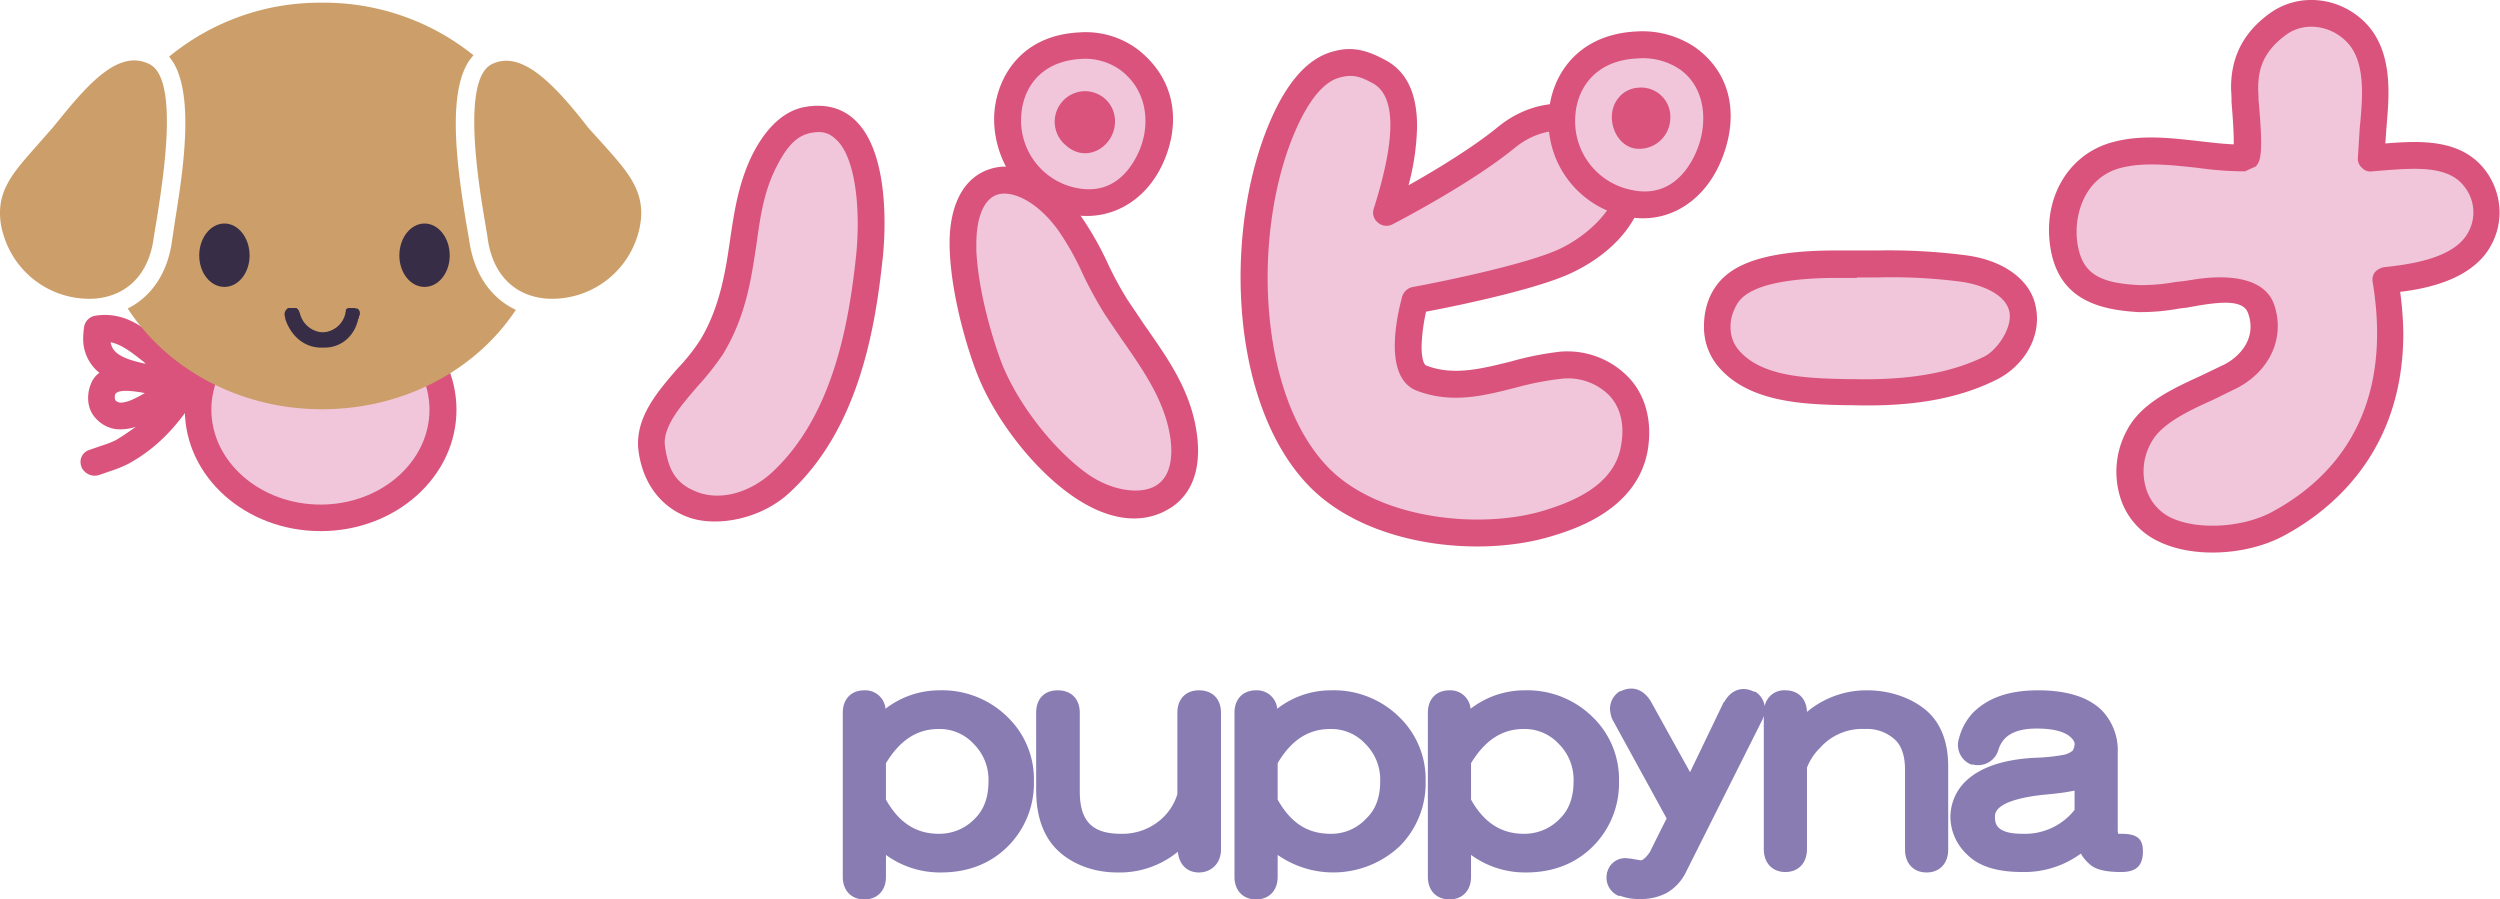 <svg xmlns="http://www.w3.org/2000/svg" viewBox="0 0 555.9 200">
  <defs>
    <style>
      .cls-1 {
        fill: #887cb3;
      }

      .cls-2 {
        fill: #f1c6da;
        isolation: isolate;
      }

      .cls-3 {
        fill: #d9537c;
      }

      .cls-4 {
        fill: #cc9f6a;
      }

      .cls-5 {
        fill: #382d47;
      }
    </style>
  </defs>
  <g id="レイヤー_2" data-name="レイヤー 2">
    <g id="レイヤー_1-2" data-name="レイヤー 1">
      <g>
        <path class="cls-1" d="M208.9,153.5a19.6,19.6,0,0,0-12,4.1,4.5,4.5,0,0,0-4.7-4.1c-2.9,0-4.8,1.9-4.8,5V195c0,3,1.9,5,4.8,5s4.8-2,4.8-5v-4.9a20.4,20.4,0,0,0,12.2,3.9c6.1,0,11.1-2,14.9-5.8a19.8,19.8,0,0,0,5.8-14.5,19.2,19.2,0,0,0-5.8-14.2A20.7,20.7,0,0,0,208.9,153.5Zm7.9,28.5a10.9,10.9,0,0,1-8.1,3.4c-5.1,0-8.9-2.6-11.7-7.6v-8.1c3.1-5.1,6.9-7.6,11.7-7.6a10.3,10.3,0,0,1,7.8,3.3,11.2,11.2,0,0,1,3.3,8.3C219.8,177.3,218.8,180,216.8,182Z"/>
        <path class="cls-1" d="M266.6,153.5c-2.9,0-4.8,1.9-4.8,5v18.1a12.2,12.2,0,0,1-2.8,4.8,13,13,0,0,1-9.8,4c-6.4,0-9.1-2.9-9.1-9.4V158.5c0-3.1-1.9-5-4.9-5s-4.8,1.9-4.8,5v17.2c0,5.8,1.6,10.2,4.6,13.2s7.8,5.1,13.4,5.1a20.4,20.4,0,0,0,13.5-4.6c.3,2.8,2,4.6,4.7,4.6s4.9-2,4.9-5.1V158.5C271.5,155.4,269.6,153.5,266.6,153.5Z"/>
        <path class="cls-1" d="M296,153.5a19.4,19.4,0,0,0-12,4.1,4.5,4.5,0,0,0-4.7-4.1c-2.9,0-4.8,1.9-4.8,5V195c0,3,1.9,5,4.8,5s4.8-2,4.8-5v-4.9a21.6,21.6,0,0,0,27.1-1.9,19.8,19.8,0,0,0,5.8-14.5,19.2,19.2,0,0,0-5.8-14.2A20.7,20.7,0,0,0,296,153.5Zm10.9,20.2c0,3.6-1,6.3-3.1,8.3a10.5,10.5,0,0,1-8,3.4c-5.2,0-8.9-2.6-11.7-7.6v-8.1c3-5.1,6.8-7.6,11.7-7.6a10.3,10.3,0,0,1,7.8,3.3A11.2,11.2,0,0,1,306.9,173.7Z"/>
        <path class="cls-1" d="M354.2,159.5a20.7,20.7,0,0,0-15.2-6,19.6,19.6,0,0,0-12,4.1,4.5,4.5,0,0,0-4.7-4.1c-2.9,0-4.8,1.9-4.8,5V195c0,3,1.9,5,4.8,5s4.8-2,4.8-5v-4.9a20.4,20.4,0,0,0,12.2,3.9c6.1,0,11.1-2,14.9-5.8a19.8,19.8,0,0,0,5.8-14.5A19.2,19.2,0,0,0,354.2,159.5ZM346.9,182a10.9,10.9,0,0,1-8.1,3.4c-5.1,0-8.9-2.6-11.7-7.6v-8.1c3.1-5.1,6.9-7.6,11.7-7.6a10.3,10.3,0,0,1,7.8,3.3,11.2,11.2,0,0,1,3.3,8.3C349.9,177.3,348.9,180,346.9,182Z"/>
        <path class="cls-1" d="M415.2,153.5a20.6,20.6,0,0,0-13.4,4.8c-.1-2.9-1.9-4.8-4.8-4.8a4.4,4.4,0,0,0-4.6,3.5,4.6,4.6,0,0,0-2.1-3.2H390c-2.6-1.3-5.1-.4-6.6,2.3h-.1l-7.5,15.6L367.1,156c-1.6-2.7-4.1-3.6-6.7-2.3h-.2a4.6,4.6,0,0,0-2.2,3.9,7.8,7.8,0,0,0,.4,2.1l.2.4,12,21.9c-.9,1.7-3.7,7.4-3.7,7.4s-1.2,1.9-2.1,1.9l-2.3-.4h-.3a4.1,4.1,0,0,0-4.8,3c-.1.1-.1.2-.1.4a4.4,4.4,0,0,0,2.6,4.9h.4a11.4,11.4,0,0,0,4.3.7,12.2,12.2,0,0,0,6.1-1.4,10.8,10.8,0,0,0,4-4.2l17.2-34.3a.4.4,0,0,0,.1-.3c.1-.1.1-.3.2-.5v29.6c0,3.1,1.9,5.1,4.8,5.1s4.8-2,4.8-5.1V170.7a12.3,12.3,0,0,1,2.9-4.4,12.5,12.5,0,0,1,10-4.2,9.1,9.1,0,0,1,6.8,2.5q2.1,2.1,2.1,6.6v17.7c0,3.1,1.9,5.1,4.8,5.1s4.8-2,4.8-5.1V170.4c0-5-1.4-9.1-4.3-11.9S421,153.5,415.2,153.5Z"/>
        <path class="cls-1" d="M471.7,185.4H471a4.5,4.5,0,0,1-.1-1V167.4a12.8,12.8,0,0,0-3.5-9.4h0c-3-3-7.8-4.5-14.2-4.5s-11.1,1.6-14.5,5a13.1,13.1,0,0,0-3.1,5.7,4.7,4.7,0,0,0,2.7,5.8h.4a4.7,4.7,0,0,0,5.7-3.4c.7-2,2.3-4.6,8.5-4.6,3.7,0,6.3.7,7.6,2a2.6,2.6,0,0,1,.8,1.2,3,3,0,0,1-.4,1.7,5,5,0,0,1-1.8.9,40.9,40.9,0,0,1-6.7.7c-7.2.4-12.2,2.2-15.4,5.3a11.1,11.1,0,0,0-3.3,8.2,11.6,11.6,0,0,0,3.8,8.1c2.5,2.5,6.5,3.8,12.2,3.8a21.2,21.2,0,0,0,13-4.1,9.1,9.1,0,0,0,2,2.4c1.2,1.1,3.3,1.7,7,1.7s4.8-1.8,4.8-4.6S475.2,185.4,471.7,185.4Zm-10.4-9.6v4.3a14.1,14.1,0,0,1-11.6,5.3c-6.1,0-6.1-2.5-6.1-3.9,0-3.2,6.9-4.4,11.1-4.8S459.7,176.1,461.3,175.8Z"/>
        <path class="cls-1" d="M464.8,192.4h-.2C464.7,192.3,464.7,192.4,464.8,192.4Z"/>
      </g>
      <g>
        <g>
          <path class="cls-2" d="M179.5,26.7c15.4-3,14.7,22.4,13.8,31-2,17.5-6,37.1-19.8,49.7-10.4,9.5-26.3,7.6-28.5-7.5-1.3-8.6,9.1-15.8,13.2-22.7,8.7-14.4,5.4-28,11.5-40.9C172.5,30.3,176,27.4,179.5,26.7Z"/>
          <path class="cls-3" d="M178.9,23.8h0c-3.3.6-8,3.1-11.9,11.2-2.9,6.2-3.8,12.5-4.7,18.6s-2.1,14.6-6.6,22a42.9,42.9,0,0,1-5,6.3c-4.6,5.3-9.7,11.2-8.7,18.5s5.2,12.6,11.3,14.7,15.8.4,22.2-5.5c14.8-13.6,18.9-34.7,20.7-51.5.5-3.9,2.2-23.8-6.2-31.5C187.1,23.9,183.3,23,178.9,23.8Zm7,7.2c4.6,4.2,5.5,16.6,4.4,26.4-1.7,15.8-5.5,35.6-18.8,47.8-4.9,4.4-11.2,6.1-16.2,4.3s-6.6-4.9-7.4-10c0-.3-.1-.7-.1-1,0-4.2,3.8-8.5,7.4-12.7a60,60,0,0,0,5.6-7.1c5.1-8.5,6.2-16.5,7.4-24.3.8-5.9,1.6-11.5,4.2-16.8s4.9-7.4,7.7-8S184.4,29.6,185.9,31Z"/>
        </g>
        <g>
          <path class="cls-2" d="M214.2,56c-1-19,13-20.9,23.5-6.6,4.2,5.8,6.6,13,10.6,19.1,5.9,9,13.5,17.7,14.9,28.9,2.1,16.1-12.4,18.1-23.3,10.3-8.1-5.8-16.1-16.4-19.8-25.7C218.1,77,214.7,65.8,214.2,56Z"/>
          <path class="cls-3" d="M219.8,37.7c-6,2.1-9.1,8.8-8.6,18.4h0c.5,10.6,4.2,22.3,6.1,27.1,4,10.1,12.4,20.9,20.9,26.9s16.1,6.5,21.8,3c2.9-1.7,7.4-6,6.2-16.1s-6.7-17.5-11.9-25l-3.5-5.2a75.3,75.3,0,0,1-4.6-8.5,70.7,70.7,0,0,0-6.1-10.6C234,39.2,226.2,35.4,219.8,37.7Zm-2.7,16.5c0-5.9,1.7-9.9,4.6-10.9s8.5.9,13.6,7.9a61,61,0,0,1,5.5,9.8,90.2,90.2,0,0,0,5,9.1l3.6,5.3c5.1,7.3,9.8,14.1,10.9,22.4.4,3.5.2,8.1-3.3,10.2s-10,1.1-15.3-2.7c-7.5-5.4-15.3-15.4-18.9-24.4-1.7-4.4-5.2-15.3-5.7-25.1Z"/>
        </g>
        <g>
          <path class="cls-2" d="M286.2,25.9c4.3-8.9,10.7-15.5,20.6-9.8s4.1,23.1,1.5,31.1c2.1-1.1,17.7-9.2,26.6-16.6s18.5-5.6,24.5,1c9.2,10.1-1.7,22-11.4,26.5s-33.3,8.6-33.3,8.6-4.4,15.2,1.4,17.4c10.5,3.9,20.9-2.1,31-2.9s18.7,6,16.2,18.8c-1.9,10.1-12,14.2-19,16.4-15.4,4.6-38.7,1.8-50.6-9.9C275.5,88.5,275.6,47.9,286.2,25.9Z"/>
          <path class="cls-3" d="M295.9,11.6c-4.8,1.5-8.9,5.8-12.4,13h0c-11.7,24.3-10.7,65.4,8.1,84,13.1,12.9,37.5,15.5,53.5,10.6,4.6-1.4,18.6-5.6,21.2-18.6,1.2-6.4-.2-12.3-3.9-16.4a18.9,18.9,0,0,0-15.5-6,69.1,69.1,0,0,0-11,2.2c-6.5,1.6-12.7,3.2-18.7.9-.7-.2-1.1-1.9-1.1-4.3a40.7,40.7,0,0,1,1-7.7c5.9-1.1,24.1-4.8,32.1-8.5s14.7-10,16.3-18a14.3,14.3,0,0,0,.3-2.9,15.1,15.1,0,0,0-4.2-10.3c-7.4-8.2-19.5-8.8-28.6-1.3-5.5,4.5-13.9,9.6-19.8,12.9a54.5,54.5,0,0,0,1.9-13.1c0-6.1-1.6-11.7-6.8-14.6S299.8,10.4,295.9,11.6Zm-.1,92.8c-16.8-16.6-17.5-55.2-6.9-77.2h0c2.7-5.6,5.7-9,8.8-9.9s4.8-.3,7.7,1.3c5,2.9,5,12.2.1,27.7a2.8,2.8,0,0,0,.9,3.2,2.9,2.9,0,0,0,3.2.4c.2-.1,17.3-8.9,27.2-17,6.6-5.4,15.1-5.1,20.4.7a8.7,8.7,0,0,1,2.5,8.1c-1.2,5.8-7.6,11.2-13,13.7-8.7,4-32.3,8.4-32.5,8.4a3.1,3.1,0,0,0-2.4,2.1c-.8,3-4.7,18,3.3,21s15.2,1,22.3-.8a64.8,64.8,0,0,1,10-1.9A12.9,12.9,0,0,1,358,88.1c2.5,2.8,3.3,6.7,2.4,11.3-1.6,8.5-10.5,12.1-17,14.1C329.3,117.8,307.1,115.5,295.8,104.4Z"/>
        </g>
        <g>
          <path class="cls-2" d="M407,58.7h10.2a130.2,130.2,0,0,1,19.7,1.1c5.8.9,11.2,3.6,12.6,8.3,1.9,6.2-2.5,11.6-7,13.8-9.5,4.7-20.3,5.6-30.8,5.3-8.8-.2-21.2-.1-27.5-7.7-2.6-3.1-3.1-8-1.2-12.2S388.3,59,407,58.7Z"/>
          <path class="cls-3" d="M417.2,55.7H407c-19.6.2-24.5,5.4-26.8,10.3a16.4,16.4,0,0,0-1.3,6.5,13.6,13.6,0,0,0,3,8.8c6.8,8.3,19.4,8.6,28.5,8.8h1.3c13.4.4,23.6-1.4,32.1-5.6,6-2.9,10.8-9.8,8.6-17.4-1.6-5.3-7.2-9.2-15-10.3A133.5,133.5,0,0,0,417.2,55.7Zm-4.3,6h4.3a119.5,119.5,0,0,1,19.3,1c4.2.7,9.1,2.6,10.2,6.2s-2.5,8.9-5.5,10.4c-7.6,3.7-17,5.3-29.4,5h-1.3c-8.4-.2-18.9-.4-24-6.6a7.8,7.8,0,0,1-1.7-5,9,9,0,0,1,.9-4c.9-2,2.9-6.6,21.4-6.9h5.8ZM407,55.8Z"/>
        </g>
        <g>
          <path class="cls-2" d="M506.6,5.3A13.4,13.4,0,0,1,523.7,7c7.1,6.8,3.7,19.5,3.6,28.2,7.7-.6,17.8-2.3,23,4.4a12.1,12.1,0,0,1-.5,15.8c-4.5,5-13.1,6.3-19.3,6.9,4.7,28.7-7.7,45.6-24.2,54.3-7.2,3.8-18.3,4.5-25.1,1.1s-9.7-13.1-5.4-20.8,13.9-9.7,20.4-13.3,8.8-8.7,6.7-14.9-12-3.9-16.9-3.3a58.9,58.9,0,0,1-10.3,1c-8.3-.4-15-2.2-16.7-11.4s2.6-18.3,12-20.6,19.1.8,28.1.8c1.5-.1.2-12.3.1-13.5C498.8,16,499.8,10.1,506.6,5.3Z"/>
          <path class="cls-3" d="M504.8,2.9h0c-7.3,5.2-8.7,11.6-8.7,16.6,0,.8.1,1.6.1,2.4v.8c.4,4.7.5,7.4.5,9v.4c-2.4-.1-4.9-.4-7.6-.7-6.2-.7-12.7-1.5-18.9.1-10.3,2.5-16.2,12.7-14.2,24s11,13.4,19.5,13.9a46.7,46.7,0,0,0,9.1-.8l1.7-.2,2.2-.4c5.4-.9,10.4-1.4,11.4,1.7,1.9,5.3-1.6,9.4-5.2,11.3l-5.2,2.5c-6.1,2.8-13.2,6-16.4,11.9a19.3,19.3,0,0,0-1.7,15,15.9,15.9,0,0,0,8.4,9.9c7.5,3.8,19.4,3.3,27.7-1,10.6-5.6,26.9-18.5,26.9-45.2a75.5,75.5,0,0,0-.7-9.2c6.6-.8,13.8-2.7,18.2-7.5a15.3,15.3,0,0,0,3.9-10.2,15.7,15.7,0,0,0-3.3-9.5c-5.4-6.9-14.5-6.4-22.1-5.8l.2-2.8c.2-2.7.5-5.6.5-8.5,0-5.8-1.1-11.6-5.4-15.8C519.9-.8,511.1-1.6,504.8,2.9Zm16.8,6.2c4.5,4.3,3.8,12.4,3.1,19.5l-.4,6.5a2.6,2.6,0,0,0,.9,2.2,2.5,2.5,0,0,0,2.3.8l2.4-.2c6.8-.5,14.4-1.2,18,3.5a9.2,9.2,0,0,1-.3,12c-3.8,4.2-11.7,5.4-17.4,6a3.6,3.6,0,0,0-2.1,1.1,2.8,2.8,0,0,0-.5,2.3c4.9,29.9-9.7,44.3-22.7,51.2-6.6,3.4-16.6,3.9-22.4,1a10.6,10.6,0,0,1-5.3-6.4,13,13,0,0,1,1.2-10.3c2.3-4.2,8.4-7,13.7-9.4l5.5-2.7c7.3-3.9,10.5-11.3,8.1-18.4s-12.8-6.5-18.1-5.6l-2,.3-1.8.2a43.7,43.7,0,0,1-7.9.7c-9.3-.4-12.8-2.7-13.9-8.9s1.3-15.1,9.7-17.2c5.2-1.3,11.1-.6,16.8,0a75.9,75.9,0,0,0,10.7.8l2.4-1.1c1.1-1.2,1.7-2.9.6-14.9v-.7c-.3-4.6.2-9.4,6.2-13.7h0C512.2,4.9,517.9,5.5,521.6,9.1Z"/>
        </g>
        <g>
          <path class="cls-2" d="M240.3,10.1a16.8,16.8,0,0,1,10.9,3.3c13.7,10.5,3.9,34.5-12.4,31.3C219.3,40.9,218.6,11.2,240.3,10.1Z"/>
          <path class="cls-3" d="M240.1,7.2h0c-13.1.6-18.4,10-19,17.9-.6,9.4,5,20.2,17.1,22.6,8.5,1.6,16.5-2.8,20.4-11.4S261.7,17.8,253,11A19.3,19.3,0,0,0,240.1,7.2Zm-.7,34.6a15.3,15.3,0,0,1-12.3-16.3c.4-5.7,4.1-11.9,13.3-12.4h0a13.4,13.4,0,0,1,8.9,2.6c6.2,4.8,6.4,12.6,3.9,18.1S246.3,43.2,239.4,41.8Z"/>
        </g>
        <g>
          <path class="cls-2" d="M364,10a17.4,17.4,0,0,1,11.2,3c13.6,9.7,4.1,35.6-12.7,32.3C342.3,41.3,341.6,11.1,364,10Z"/>
          <path class="cls-3" d="M363.8,7h0c-13.4.7-18.9,10.2-19.4,18.2a21.6,21.6,0,0,0,17.5,23c8.7,1.7,16.8-3.1,20.7-12.2s3.1-19.2-5.7-25.5A21,21,0,0,0,363.8,7Zm-.7,35.3a15.6,15.6,0,0,1-12.8-16.7c.4-5.8,4.3-12.2,13.8-12.6h0a14.6,14.6,0,0,1,9.4,2.4c6.1,4.3,6.2,12.5,3.7,18.3S370.1,43.7,363.1,42.3Z"/>
        </g>
        <path class="cls-3" d="M240.7,20.3a6.7,6.7,0,0,1,6.7,4c2.6,6.5-4.8,12.9-10.3,8.1A6.8,6.8,0,0,1,240.7,20.3Z"/>
        <path class="cls-3" d="M364.3,19.5a6.5,6.5,0,0,1,7.1,7,6.9,6.9,0,0,1-8,6.5c-4.4-.9-6.4-7-3.9-10.7A6.1,6.1,0,0,1,364.3,19.5Z"/>
      </g>
      <g>
        <path class="cls-3" d="M21.2,70.2a3,3,0,0,0-2.5,2.5,19.4,19.4,0,0,0-.2,2.4,9.6,9.6,0,0,0,3.6,7.8,5.4,5.4,0,0,0-1.9,2.5,8,8,0,0,0-.6,3,6.8,6.8,0,0,0,.8,3.4,7.5,7.5,0,0,0,5.2,3.6,10.7,10.7,0,0,0,4.6-.5c-1.4,1-2.8,2-4.5,3a22.3,22.3,0,0,1-3.1,1.2l-2.9,1a2.8,2.8,0,0,0-1.8,2.6,3.6,3.6,0,0,0,.2,1.1,3.2,3.2,0,0,0,4,1.8l2.3-.8a28.5,28.5,0,0,0,4.2-1.7c8.1-4.5,12-10.3,16.5-16.9L47,83.5a3,3,0,0,0-.4-3.9,2.9,2.9,0,0,0-3.8-.2l-.9.7A22.5,22.5,0,0,1,35.8,76C32,72.8,27.6,69.2,21.2,70.2Zm3.4,5.9c2.4.5,4.5,2.1,7.4,4.4l.4.4C27.3,79.8,25,78.6,24.6,76.1Zm1.9,13.4a1.5,1.5,0,0,1-.9-.6,2.4,2.4,0,0,1,0-1.2c.6-1.2,3.9-.8,6.6-.3C30,88.7,27.9,89.7,26.5,89.5Z"/>
        <g>
          <path class="cls-2" d="M98.5,91.1c0,13.3-12.2,24.1-27.2,24.1S44,104.4,44,91.1,56.3,67,71.3,67,98.5,77.8,98.5,91.1Z"/>
          <path class="cls-3" d="M41.1,91.1c0,14.9,13.5,27,30.2,27s30.2-12.1,30.2-27S88,64,71.3,64,41.1,76.2,41.1,91.1Zm5.9,0C47,79.5,57.9,70,71.3,70s24.2,9.5,24.2,21.1-10.8,21.1-24.2,21.1S47,102.7,47,91.1Z"/>
        </g>
        <path class="cls-4" d="M11.7,28.4,8.1,32.5C3.6,37.6,0,41.5,0,47.3a15.7,15.7,0,0,0,.8,5A19.9,19.9,0,0,0,21.1,66.4c7.3-.6,12.1-5.6,13.1-13.7l.7-4.2c1.3-8.4,5-30.8-1.6-34.2S20.1,18.1,13.5,26.2h0Z"/>
        <path class="cls-4" d="M109.3,14.3c-6.6,3.4-3,25.8-1.6,34.2l.7,4.2c1,8.1,5.8,13.1,13.1,13.7a19.9,19.9,0,0,0,20.3-14.1c2.6-8.7-1.6-13.4-7.3-19.8l-3.7-4.1L129,26.1h0C122.5,18.1,115.6,11.1,109.3,14.3Z"/>
        <path class="cls-4" d="M104.3,53.2l-.7-4c-1.7-10.8-4.8-30.1,1.7-36.9A53,53,0,0,0,71.6.6a52.7,52.7,0,0,0-34,12c6.1,7.1,3,26,1.3,36.6l-.6,4c-.9,7.3-4.5,12.7-9.9,15.4C37.1,82,53.2,91,71.6,91s34.4-8.9,43.1-22.1C109,66.2,105.3,60.7,104.3,53.2Z"/>
        <g>
          <path class="cls-5" d="M49.9,49.7c-3.1,0-5.6,3.2-5.6,7.1s2.5,7,5.6,7,5.6-3.1,5.6-7S53,49.7,49.9,49.7Z"/>
          <path class="cls-5" d="M94.4,49.7c-3.1,0-5.6,3.2-5.6,7.1s2.5,7,5.6,7,5.6-3.1,5.6-7S97.5,49.7,94.4,49.7Z"/>
        </g>
      </g>
      <g>
        <path class="cls-5" d="M80,70h0v-.6c0-.1-.1-.2-.1-.3s-.1-.1-.1-.2l-.3-.3H79a.1.1,0,0,0-.1-.1H77.8l-.2.2c-.1.1-.2.1-.2.2a.4.4,0,0,0-.1.3c-.1.1-.1.1-.1.2h0a.4.4,0,0,0-.1.3,5.8,5.8,0,0,1-5.3,4.3h-.1a5.8,5.8,0,0,1-5.3-4.3v-.3h0v-.2l-.2-.3c0-.1-.1-.1-.1-.2l-.3-.2H64l-.3.3c0,.1,0,.2-.1.2s-.1.2-.1.3V70h0v.2a3.1,3.1,0,0,0,.2.8c.8,2.5,3.1,6,7.6,6h.7c4.5,0,6.8-3.5,7.6-6l.3-.8Z"/>
        <path class="cls-5" d="M72.1,77.3h-.4c-4.5.1-7.2-3.2-8.2-6.2-.1-.3-.1-.6-.2-.9V70h0c-.1-.1-.1-.2,0-.2h0v-.2a.4.4,0,0,1,.1-.3h0a.3.3,0,0,0,.1-.2l.3-.3h.1a.1.1,0,0,1,.1-.1l.4-.2h1.5l.2.2h.1c0,.1.1.1.1.2l.2.2v.2c.1,0,.1.1.1.2h0a.3.3,0,0,1,.1.2,5.5,5.5,0,0,0,5,4.2h.1a5.4,5.4,0,0,0,5-4.2v-.2h0a.3.3,0,0,1,.1-.2v-.4c0-.1.1-.1.1-.2h.1l.2-.2h1.5l.4.2h.2l-.2.2h.2c.1.1.2.1.3.3V69h0l.2.3v.2h0V70h0c0,.1-.1.1-.1.2a2.9,2.9,0,0,1-.2.9C79,74.1,76.4,77.3,72.1,77.3Zm-.3-.5h.3c5.1,0,7-4.5,7.4-5.9a2.4,2.4,0,0,0,.2-.8h0v-.2h-.4l-.4-.2h-1c0,.1-.1.1-.1.2h-.4c0,.1,0,.1-.1.2a5.9,5.9,0,0,1-5.5,4.6h-.1a6,6,0,0,1-5.5-4.6c0-.1-.1-.1-.1-.2l.3-.2h-.3a.1.1,0,0,1-.1-.1h0a.1.1,0,0,0-.1-.1h-.2c0-.1-.1-.1-.1-.2H64.2L64,69h-.2v.2h0v.2l.2.8c.5,1.4,2.3,5.9,7.4,5.9h.4Z"/>
      </g>
    </g>
  </g>
</svg>
